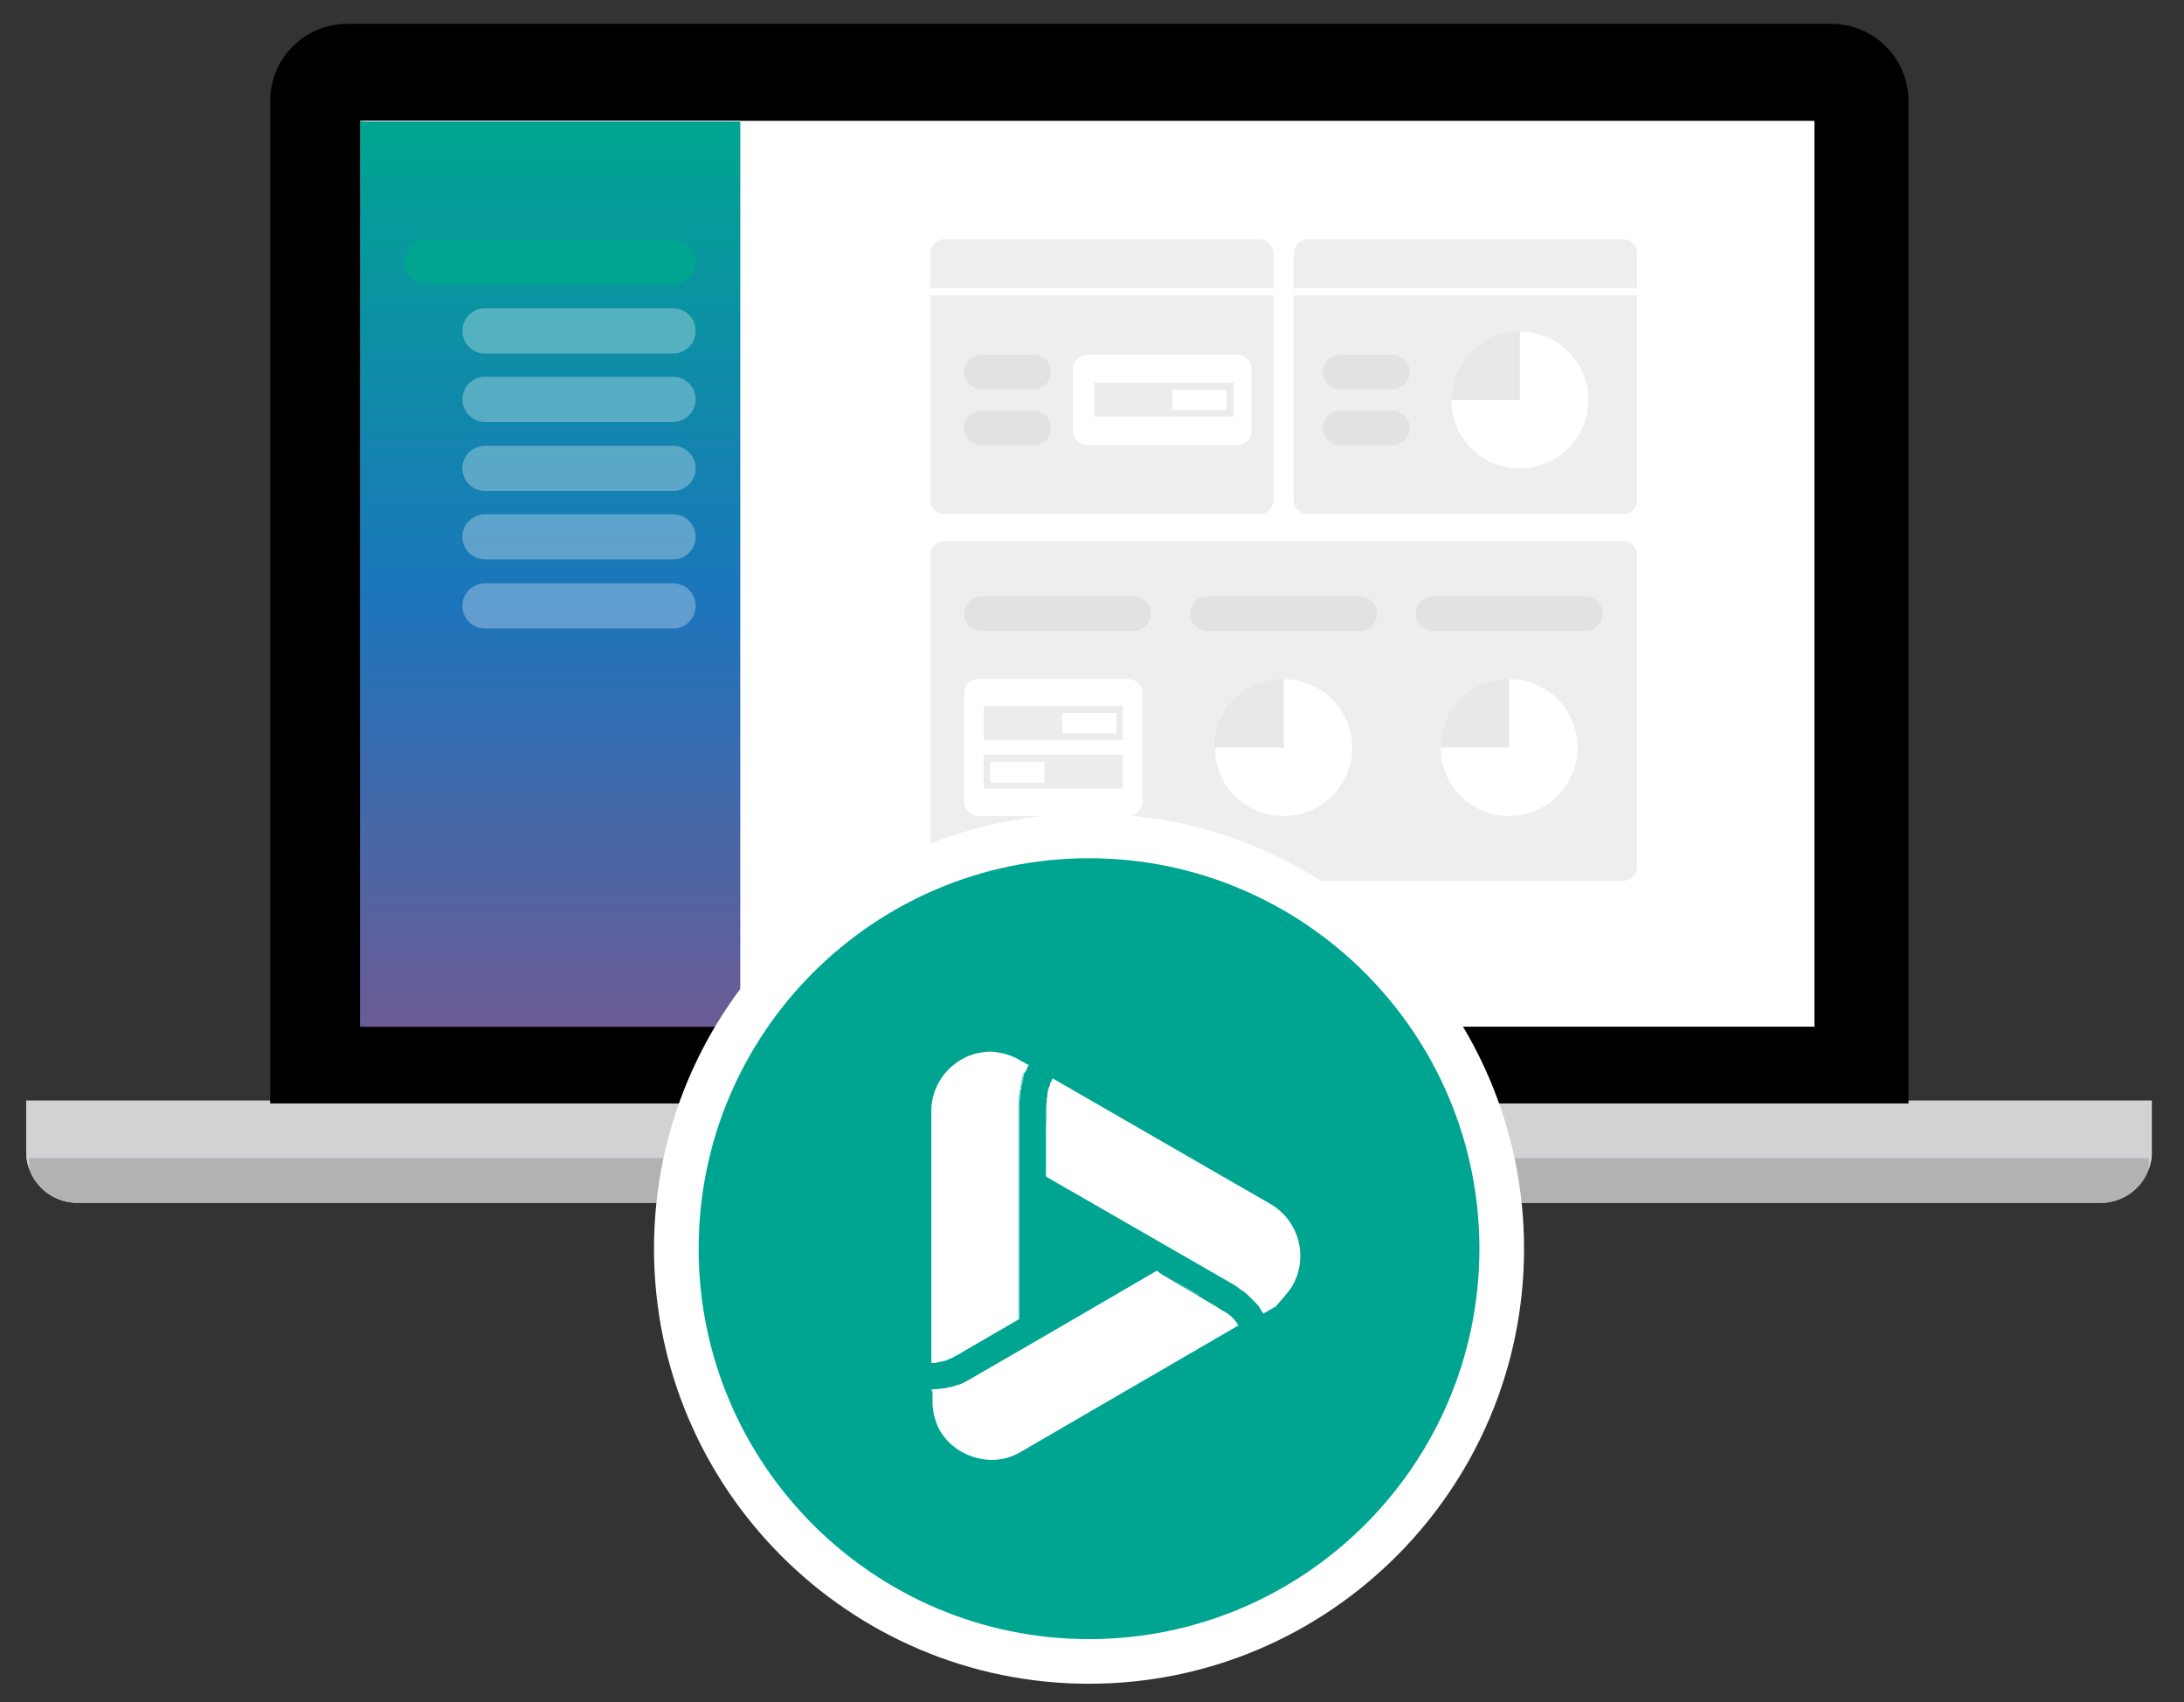 <?xml version="1.0" encoding="utf-8"?>
<!-- Generator: Adobe Illustrator 25.4.1, SVG Export Plug-In . SVG Version: 6.00 Build 0)  -->
<svg version="1.1" id="Layer_1" xmlns="http://www.w3.org/2000/svg" xmlns:xlink="http://www.w3.org/1999/xlink" x="0px" y="0px"
	 viewBox="0 0 367 286" style="enable-background:new 0 0 367 286;" xml:space="preserve">
<rect x="0" y="0" width="367" height="286" fill="#333333" stroke="none"/>
<style type="text/css">
	.st0{fill:#D2D1D3;}
	.st1{clip-path:url(#SVGID_00000142878218187004234730000012362705731544554384_);fill:#B3B2B3;}
	.st2{clip-path:url(#SVGID_00000142878218187004234730000012362705731544554384_);fill:#D2D1D3;}
	.st3{fill:#FFFFFF;}
	
		.st4{clip-path:url(#SVGID_00000006686786297188746110000006951980977227680179_);fill:url(#SVGID_00000080905087878197578040000017277902417068199070_);}
	.st5{fill:#00A591;}
	.st6{opacity:0.3;}
	.st7{clip-path:url(#SVGID_00000149354241794860786800000010833620768758888856_);fill:#FFFFFF;}
	.st8{clip-path:url(#SVGID_00000032643477222003218490000017939648671870741129_);fill:#FFFFFF;}
	.st9{clip-path:url(#SVGID_00000128482294318753341800000013863007147230664359_);fill:#FFFFFF;}
	.st10{clip-path:url(#SVGID_00000011033198647360134000000013852280039492735129_);fill:#FFFFFF;}
	.st11{clip-path:url(#SVGID_00000078044937091876373710000007716473134339358349_);fill:#FFFFFF;}
	.st12{clip-path:url(#SVGID_00000126322659883189595010000010697608351058113212_);fill:#C6C6C6;}
	.st13{clip-path:url(#SVGID_00000065757637677654325110000003173272239501307577_);fill:#C6C6C6;}
	.st14{clip-path:url(#SVGID_00000150098110152278497130000004399926295934454661_);fill:#C6C6C6;}
	.st15{opacity:0.2;}
	.st16{clip-path:url(#SVGID_00000072963916281300962040000000030815946446523798_);fill:#B2B2B2;}
	.st17{clip-path:url(#SVGID_00000069384289954413006270000004116724663946671799_);fill:#B2B2B2;}
	.st18{clip-path:url(#SVGID_00000015347639141346436290000015510056064625069724_);fill:#B2B2B2;}
	.st19{clip-path:url(#SVGID_00000093139876180616206960000003906408725202156953_);fill:#B2B2B2;}
	.st20{clip-path:url(#SVGID_00000124141119847718407310000004372913009121953950_);fill:#B2B2B2;}
	.st21{clip-path:url(#SVGID_00000109005565455127084900000018117243570656477873_);fill:#B2B2B2;}
	.st22{clip-path:url(#SVGID_00000119830227942729737740000006664728774958831016_);fill:#B2B2B2;}
	.st23{opacity:0.3;clip-path:url(#SVGID_00000037654100672481331980000012557471897343180172_);}
	.st24{clip-path:url(#SVGID_00000180333798292158718510000009153922469878222745_);fill:#B2B2B2;}
	.st25{opacity:0.3;clip-path:url(#SVGID_00000008868740376199972170000018129605148698507165_);}
	.st26{clip-path:url(#SVGID_00000107562286217799462640000005928409816973627299_);fill:#B2B2B2;}
	.st27{opacity:0.3;clip-path:url(#SVGID_00000099655714479157780620000018189611740473763255_);}
	.st28{clip-path:url(#SVGID_00000060747539772640031730000006802634820916926620_);fill:#B2B2B2;}
	.st29{opacity:0.25;}
	.st30{clip-path:url(#SVGID_00000183966423569568337030000005365302989757748107_);fill:#B2B2B2;}
	.st31{clip-path:url(#SVGID_00000174575238166328565230000014243512747075602082_);fill:#B2B2B2;}
	.st32{clip-path:url(#SVGID_00000082334369538480505380000004213450079309095869_);fill:#B2B2B2;}
	.st33{fill:#00A592;}
</style>
<g>
	<g>
		<path class="st0" d="M4.4,184.9v8.6c0,4.8,3.9,8.6,8.6,8.6h340c4.8,0,8.6-3.9,8.6-8.6v-8.6H4.4z"/>
	</g>
	<g>
		<defs>
			<path id="SVGID_1_" d="M4.4,184.9v8.6c0,4.8,3.9,8.6,8.6,8.6h340c4.8,0,8.6-3.9,8.6-8.6v-8.6H4.4z"/>
		</defs>
		<clipPath id="SVGID_00000002351354308177637790000009665059556488038016_">
			<use xlink:href="#SVGID_1_"  style="overflow:visible;"/>
		</clipPath>
		
			<rect x="4.4" y="194" style="clip-path:url(#SVGID_00000002351354308177637790000009665059556488038016_);fill:#B3B2B3;" width="357.3" height="17.3"/>
		<path style="clip-path:url(#SVGID_00000002351354308177637790000009665059556488038016_);fill:#D2D1D3;" d="M362.2,211.9H3.8
			v-18.3h358.4V211.9z M4.9,210.8h356.2v-16.2H4.9V210.8z"/>
	</g>
	<g>
		<path d="M45.4,185.4V17c0-7.2,5.8-13,13-13h249.3c7.2,0,13,5.8,13,13v168.4H45.4z"/>
	</g>
	<rect x="61" y="20.3" class="st3" width="243.9" height="152.2"/>
	<g>
		<defs>
			<rect id="SVGID_00000026159712079261959120000015476802561198078126_" x="60.5" y="20.3" width="63.9" height="152.2"/>
		</defs>
		<clipPath id="SVGID_00000034086394397182360980000012407637610731692719_">
			<use xlink:href="#SVGID_00000026159712079261959120000015476802561198078126_"  style="overflow:visible;"/>
		</clipPath>
		
			<linearGradient id="SVGID_00000090252392785973906230000009995300185769009295_" gradientUnits="userSpaceOnUse" x1="-358.635" y1="686.577" x2="-357.635" y2="686.577" gradientTransform="matrix(0 152.197 152.197 0 -104402.781 54603.539)">
			<stop  offset="0" style="stop-color:#FFFFFF"/>
			<stop  offset="0" style="stop-color:#00A591"/>
			<stop  offset="0.525" style="stop-color:#1C75BC"/>
			<stop  offset="0.999" style="stop-color:#6C5B95"/>
			<stop  offset="1" style="stop-color:#6C5B95"/>
		</linearGradient>
		
			<rect x="60.5" y="20.3" style="clip-path:url(#SVGID_00000034086394397182360980000012407637610731692719_);fill:url(#SVGID_00000090252392785973906230000009995300185769009295_);" width="63.9" height="152.2"/>
	</g>
	<g>
		<path class="st5" d="M71.7,40.2c-2.1,0-3.8,1.7-3.8,3.8c0,2.1,1.7,3.8,3.8,3.8h41.4c2.1,0,3.8-1.7,3.8-3.8c0-2.1-1.7-3.8-3.8-3.8
			H71.7z"/>
		<g class="st6">
			<g>
				<defs>
					<rect id="SVGID_00000018928429078589372940000014603932312069762182_" x="68.7" y="44.8" width="57.2" height="15.6"/>
				</defs>
				<clipPath id="SVGID_00000121971675515532041040000015148860465285303202_">
					<use xlink:href="#SVGID_00000018928429078589372940000014603932312069762182_"  style="overflow:visible;"/>
				</clipPath>
				<path style="clip-path:url(#SVGID_00000121971675515532041040000015148860465285303202_);fill:#FFFFFF;" d="M81.5,51.8
					c-2.1,0-3.8,1.7-3.8,3.8c0,2.1,1.7,3.8,3.8,3.8h31.6c2.1,0,3.8-1.7,3.8-3.8c0-2.1-1.7-3.8-3.8-3.8H81.5z"/>
			</g>
		</g>
		<g class="st6">
			<g>
				<defs>
					<rect id="SVGID_00000016789382675764966200000007631955570148980915_" x="68.7" y="56.3" width="57.2" height="15.6"/>
				</defs>
				<clipPath id="SVGID_00000083059145250169522860000013375213975062339254_">
					<use xlink:href="#SVGID_00000016789382675764966200000007631955570148980915_"  style="overflow:visible;"/>
				</clipPath>
				<path style="clip-path:url(#SVGID_00000083059145250169522860000013375213975062339254_);fill:#FFFFFF;" d="M81.5,63.3
					c-2.1,0-3.8,1.7-3.8,3.8c0,2.1,1.7,3.8,3.8,3.8h31.6c2.1,0,3.8-1.7,3.8-3.8c0-2.1-1.7-3.8-3.8-3.8H81.5z"/>
			</g>
		</g>
		<g class="st6">
			<g>
				<defs>
					<rect id="SVGID_00000120533361037667428970000008896978587711822011_" x="68.7" y="67.9" width="57.2" height="15.6"/>
				</defs>
				<clipPath id="SVGID_00000049937178981612121750000010234642206503642271_">
					<use xlink:href="#SVGID_00000120533361037667428970000008896978587711822011_"  style="overflow:visible;"/>
				</clipPath>
				<path style="clip-path:url(#SVGID_00000049937178981612121750000010234642206503642271_);fill:#FFFFFF;" d="M81.5,74.9
					c-2.1,0-3.8,1.7-3.8,3.8c0,2.1,1.7,3.8,3.8,3.8h31.6c2.1,0,3.8-1.7,3.8-3.8c0-2.1-1.7-3.8-3.8-3.8H81.5z"/>
			</g>
		</g>
		<g class="st6">
			<g>
				<defs>
					<rect id="SVGID_00000159451312409367518770000011010085549617243268_" x="68.7" y="79.4" width="57.2" height="15.6"/>
				</defs>
				<clipPath id="SVGID_00000066500020893527630060000005399301878610480278_">
					<use xlink:href="#SVGID_00000159451312409367518770000011010085549617243268_"  style="overflow:visible;"/>
				</clipPath>
				<path style="clip-path:url(#SVGID_00000066500020893527630060000005399301878610480278_);fill:#FFFFFF;" d="M81.5,86.4
					c-2.1,0-3.8,1.7-3.8,3.8c0,2.1,1.7,3.8,3.8,3.8h31.6c2.1,0,3.8-1.7,3.8-3.8c0-2.1-1.7-3.8-3.8-3.8H81.5z"/>
			</g>
		</g>
		<g class="st6">
			<g>
				<defs>
					<rect id="SVGID_00000178918956060289617740000016736601577058795692_" x="68.7" y="91" width="57.2" height="15.6"/>
				</defs>
				<clipPath id="SVGID_00000172409719125327036970000017230908845920092834_">
					<use xlink:href="#SVGID_00000178918956060289617740000016736601577058795692_"  style="overflow:visible;"/>
				</clipPath>
				<path style="clip-path:url(#SVGID_00000172409719125327036970000017230908845920092834_);fill:#FFFFFF;" d="M81.5,98
					c-2.1,0-3.8,1.7-3.8,3.8c0,2.1,1.7,3.8,3.8,3.8h31.6c2.1,0,3.8-1.7,3.8-3.8c0-2.1-1.7-3.8-3.8-3.8H81.5z"/>
			</g>
		</g>
		<g class="st6">
			<g>
				<defs>
					<rect id="SVGID_00000160879905938360790120000009895444657288457897_" x="147.3" y="33.2" width="75.7" height="54.1"/>
				</defs>
				<clipPath id="SVGID_00000171715538366580988150000006345124007410187697_">
					<use xlink:href="#SVGID_00000160879905938360790120000009895444657288457897_"  style="overflow:visible;"/>
				</clipPath>
				<path style="clip-path:url(#SVGID_00000171715538366580988150000006345124007410187697_);fill:#C6C6C6;" d="M158.7,40.2
					c-1.3,0-2.4,1.1-2.4,2.4V84c0,1.3,1.1,2.4,2.4,2.4h52.9c1.3,0,2.4-1.1,2.4-2.4V42.6c0-1.3-1.1-2.4-2.4-2.4H158.7z"/>
			</g>
		</g>
		<g class="st6">
			<g>
				<defs>
					<rect id="SVGID_00000163058370148021714320000014458728419054171011_" x="208.4" y="33.2" width="75.7" height="54.1"/>
				</defs>
				<clipPath id="SVGID_00000157303587165266532940000000310125402139791745_">
					<use xlink:href="#SVGID_00000163058370148021714320000014458728419054171011_"  style="overflow:visible;"/>
				</clipPath>
				<path style="clip-path:url(#SVGID_00000157303587165266532940000000310125402139791745_);fill:#C6C6C6;" d="M219.8,40.2
					c-1.3,0-2.4,1.1-2.4,2.4V84c0,1.3,1.1,2.4,2.4,2.4h52.9c1.3,0,2.4-1.1,2.4-2.4V42.6c0-1.3-1.1-2.4-2.4-2.4H219.8z"/>
			</g>
		</g>
		<g class="st6">
			<g>
				<defs>
					<rect id="SVGID_00000132786535350277864660000003838898098076307585_" x="147.3" y="83.9" width="136.8" height="65.1"/>
				</defs>
				<clipPath id="SVGID_00000103946160894257747720000005146639054782479270_">
					<use xlink:href="#SVGID_00000132786535350277864660000003838898098076307585_"  style="overflow:visible;"/>
				</clipPath>
				<path style="clip-path:url(#SVGID_00000103946160894257747720000005146639054782479270_);fill:#C6C6C6;" d="M158.7,90.9
					c-1.3,0-2.4,1.1-2.4,2.4v52.3c0,1.3,1.1,2.4,2.4,2.4h114c1.3,0,2.4-1.1,2.4-2.4V93.3c0-1.3-1.1-2.4-2.4-2.4H158.7z"/>
			</g>
		</g>
		<g class="st15">
			<g>
				<defs>
					<rect id="SVGID_00000163047528329610792490000011213677481889972920_" x="213.3" y="52.6" width="32.6" height="13.8"/>
				</defs>
				<clipPath id="SVGID_00000118378675964382023070000010921796369917907110_">
					<use xlink:href="#SVGID_00000163047528329610792490000011213677481889972920_"  style="overflow:visible;"/>
				</clipPath>
				<path style="clip-path:url(#SVGID_00000118378675964382023070000010921796369917907110_);fill:#B2B2B2;" d="M225.2,59.6
					c-1.6,0-2.9,1.3-2.9,2.9c0,1.6,1.3,2.9,2.9,2.9h8.8c1.6,0,2.9-1.3,2.9-2.9c0-1.6-1.3-2.9-2.9-2.9H225.2z"/>
			</g>
		</g>
		<g class="st15">
			<g>
				<defs>
					<rect id="SVGID_00000038383546696053049490000016462803481588362154_" x="153" y="52.6" width="32.6" height="13.8"/>
				</defs>
				<clipPath id="SVGID_00000003092178399631816720000007885788149823830946_">
					<use xlink:href="#SVGID_00000038383546696053049490000016462803481588362154_"  style="overflow:visible;"/>
				</clipPath>
				<path style="clip-path:url(#SVGID_00000003092178399631816720000007885788149823830946_);fill:#B2B2B2;" d="M164.9,59.6
					c-1.6,0-2.9,1.3-2.9,2.9c0,1.6,1.3,2.9,2.9,2.9h8.8c1.6,0,2.9-1.3,2.9-2.9c0-1.6-1.3-2.9-2.9-2.9H164.9z"/>
			</g>
		</g>
		<g class="st15">
			<g>
				<defs>
					<rect id="SVGID_00000036934197523627763880000003311361787042549163_" x="213.3" y="62" width="32.6" height="13.8"/>
				</defs>
				<clipPath id="SVGID_00000175286640727185340000000005478367174701555371_">
					<use xlink:href="#SVGID_00000036934197523627763880000003311361787042549163_"  style="overflow:visible;"/>
				</clipPath>
				<path style="clip-path:url(#SVGID_00000175286640727185340000000005478367174701555371_);fill:#B2B2B2;" d="M225.2,69
					c-1.6,0-2.9,1.3-2.9,2.9c0,1.6,1.3,2.9,2.9,2.9h8.8c1.6,0,2.9-1.3,2.9-2.9c0-1.6-1.3-2.9-2.9-2.9H225.2z"/>
			</g>
		</g>
		<g class="st15">
			<g>
				<defs>
					<rect id="SVGID_00000081638122416202572180000011844943746121677708_" x="153" y="62" width="32.6" height="13.8"/>
				</defs>
				<clipPath id="SVGID_00000183242279278115141640000016833579902287133073_">
					<use xlink:href="#SVGID_00000081638122416202572180000011844943746121677708_"  style="overflow:visible;"/>
				</clipPath>
				<path style="clip-path:url(#SVGID_00000183242279278115141640000016833579902287133073_);fill:#B2B2B2;" d="M164.9,69
					c-1.6,0-2.9,1.3-2.9,2.9c0,1.6,1.3,2.9,2.9,2.9h8.8c1.6,0,2.9-1.3,2.9-2.9c0-1.6-1.3-2.9-2.9-2.9H164.9z"/>
			</g>
		</g>
		<g class="st15">
			<g>
				<defs>
					<rect id="SVGID_00000013182987264946846740000012111717314569016212_" x="153" y="93.2" width="49.4" height="13.8"/>
				</defs>
				<clipPath id="SVGID_00000114042239910214455340000014961969135128261298_">
					<use xlink:href="#SVGID_00000013182987264946846740000012111717314569016212_"  style="overflow:visible;"/>
				</clipPath>
				<path style="clip-path:url(#SVGID_00000114042239910214455340000014961969135128261298_);fill:#B2B2B2;" d="M164.9,100.2
					c-1.6,0-2.9,1.3-2.9,2.9c0,1.6,1.3,2.9,2.9,2.9h25.6c1.6,0,2.9-1.3,2.9-2.9c0-1.6-1.3-2.9-2.9-2.9H164.9z"/>
			</g>
		</g>
		<g class="st15">
			<g>
				<defs>
					<rect id="SVGID_00000109741553725733321890000007076621847063078796_" x="190.9" y="93.2" width="49.4" height="13.8"/>
				</defs>
				<clipPath id="SVGID_00000044888586141089715140000007723333133102658189_">
					<use xlink:href="#SVGID_00000109741553725733321890000007076621847063078796_"  style="overflow:visible;"/>
				</clipPath>
				<path style="clip-path:url(#SVGID_00000044888586141089715140000007723333133102658189_);fill:#B2B2B2;" d="M202.9,100.2
					c-1.6,0-2.9,1.3-2.9,2.9c0,1.6,1.3,2.9,2.9,2.9h25.6c1.6,0,2.9-1.3,2.9-2.9c0-1.6-1.3-2.9-2.9-2.9H202.9z"/>
			</g>
		</g>
		<g class="st15">
			<g>
				<defs>
					<rect id="SVGID_00000168075849320311725820000015818690380342716567_" x="228.9" y="93.2" width="49.4" height="13.8"/>
				</defs>
				<clipPath id="SVGID_00000172400485085524553690000002482485339458966460_">
					<use xlink:href="#SVGID_00000168075849320311725820000015818690380342716567_"  style="overflow:visible;"/>
				</clipPath>
				<path style="clip-path:url(#SVGID_00000172400485085524553690000002482485339458966460_);fill:#B2B2B2;" d="M240.8,100.2
					c-1.6,0-2.9,1.3-2.9,2.9c0,1.6,1.3,2.9,2.9,2.9h25.6c1.6,0,2.9-1.3,2.9-2.9c0-1.6-1.3-2.9-2.9-2.9H240.8z"/>
			</g>
		</g>
		<path class="st3" d="M255.4,78.7c6.4,0,11.5-5.2,11.5-11.5c0-6.4-5.2-11.5-11.5-11.5c-6.4,0-11.5,5.2-11.5,11.5
			C243.9,73.6,249,78.7,255.4,78.7"/>
	</g>
	<g>
		<defs>
			<path id="SVGID_00000126292368301880881190000009041945376455848838_" d="M243.9,67.2c0,6.4,5.2,11.5,11.5,11.5
				c6.4,0,11.5-5.2,11.5-11.5c0-6.4-5.2-11.5-11.5-11.5C249,55.7,243.9,60.9,243.9,67.2"/>
		</defs>
		<clipPath id="SVGID_00000031885880703014598140000006185752966309470114_">
			<use xlink:href="#SVGID_00000126292368301880881190000009041945376455848838_"  style="overflow:visible;"/>
		</clipPath>
		<g style="opacity:0.3;clip-path:url(#SVGID_00000031885880703014598140000006185752966309470114_);">
			<g>
				<defs>
					<rect id="SVGID_00000176003270486944167570000015444428671994233504_" x="220.8" y="41.3" width="43.6" height="26.9"/>
				</defs>
				<clipPath id="SVGID_00000065045913959148669090000006713826532413074569_">
					<use xlink:href="#SVGID_00000176003270486944167570000015444428671994233504_"  style="overflow:visible;"/>
				</clipPath>
				
					<rect x="229.8" y="48.3" style="clip-path:url(#SVGID_00000065045913959148669090000006713826532413074569_);fill:#B2B2B2;" width="25.6" height="18.9"/>
			</g>
		</g>
	</g>
	<g>
		<path class="st3" d="M215.7,137.1c6.4,0,11.5-5.2,11.5-11.5c0-6.4-5.2-11.5-11.5-11.5c-6.4,0-11.5,5.2-11.5,11.5
			C204.1,132,209.3,137.1,215.7,137.1"/>
	</g>
	<g>
		<defs>
			<path id="SVGID_00000121265041857503579940000013229305704466629285_" d="M204.1,125.6c0,6.4,5.2,11.5,11.5,11.5
				c6.4,0,11.5-5.2,11.5-11.5c0-6.4-5.2-11.5-11.5-11.5C209.3,114.1,204.1,119.2,204.1,125.6"/>
		</defs>
		<clipPath id="SVGID_00000021080145745909965700000006892530775284694662_">
			<use xlink:href="#SVGID_00000121265041857503579940000013229305704466629285_"  style="overflow:visible;"/>
		</clipPath>
		<g style="opacity:0.3;clip-path:url(#SVGID_00000021080145745909965700000006892530775284694662_);">
			<g>
				<defs>
					<rect id="SVGID_00000113329480304724784640000006723923215656576649_" x="181.1" y="99.7" width="43.6" height="26.9"/>
				</defs>
				<clipPath id="SVGID_00000132797048465829637040000010678211702164718477_">
					<use xlink:href="#SVGID_00000113329480304724784640000006723923215656576649_"  style="overflow:visible;"/>
				</clipPath>
				
					<rect x="190.1" y="106.7" style="clip-path:url(#SVGID_00000132797048465829637040000010678211702164718477_);fill:#B2B2B2;" width="25.6" height="18.9"/>
			</g>
		</g>
	</g>
	<g>
		<path class="st3" d="M253.6,137.1c6.4,0,11.5-5.2,11.5-11.5c0-6.4-5.2-11.5-11.5-11.5c-6.4,0-11.5,5.2-11.5,11.5
			C242.1,132,247.2,137.1,253.6,137.1"/>
	</g>
	<g>
		<defs>
			<path id="SVGID_00000062162738467685658890000010568696413513312699_" d="M242.1,125.6c0,6.4,5.2,11.5,11.5,11.5
				c6.4,0,11.5-5.2,11.5-11.5c0-6.4-5.2-11.5-11.5-11.5C247.2,114.1,242.1,119.2,242.1,125.6"/>
		</defs>
		<clipPath id="SVGID_00000083803333973286408440000011615014126024576389_">
			<use xlink:href="#SVGID_00000062162738467685658890000010568696413513312699_"  style="overflow:visible;"/>
		</clipPath>
		<g style="opacity:0.3;clip-path:url(#SVGID_00000083803333973286408440000011615014126024576389_);">
			<g>
				<defs>
					<rect id="SVGID_00000174596053182122890480000017725459888446363812_" x="219" y="99.7" width="43.6" height="26.9"/>
				</defs>
				<clipPath id="SVGID_00000047781597141407601860000013724284840716457859_">
					<use xlink:href="#SVGID_00000174596053182122890480000017725459888446363812_"  style="overflow:visible;"/>
				</clipPath>
				
					<rect x="228" y="106.7" style="clip-path:url(#SVGID_00000047781597141407601860000013724284840716457859_);fill:#B2B2B2;" width="25.6" height="18.9"/>
			</g>
		</g>
	</g>
	<rect x="156.3" y="48.4" class="st3" width="118.8" height="1.2"/>
	<g>
		<path class="st3" d="M182.7,59.6c-1.3,0-2.4,1.1-2.4,2.4v10.4c0,1.3,1.1,2.4,2.4,2.4h25.2c1.3,0,2.4-1.1,2.4-2.4V62
			c0-1.3-1.1-2.4-2.4-2.4H182.7z"/>
		<path class="st3" d="M164.4,114.1c-1.3,0-2.4,1.1-2.4,2.4v18.2c0,1.3,1.1,2.4,2.4,2.4h25.2c1.3,0,2.4-1.1,2.4-2.4v-18.2
			c0-1.3-1.1-2.4-2.4-2.4H164.4z"/>
		<g class="st29">
			<g>
				<defs>
					<rect id="SVGID_00000165203340218109211730000010760187341459341988_" x="182.9" y="55.4" width="31.4" height="23.7"/>
				</defs>
				<clipPath id="SVGID_00000101076717832988090870000015056884667437679764_">
					<use xlink:href="#SVGID_00000165203340218109211730000010760187341459341988_"  style="overflow:visible;"/>
				</clipPath>
				<path style="clip-path:url(#SVGID_00000101076717832988090870000015056884667437679764_);fill:#B2B2B2;" d="M206.1,68.9h-9.1
					v-3.4h9.1V68.9z M207.3,70v-0.8v-0.3v-3.4v-0.6v-0.6h-10.2h-13.2V70h13.2H207.3z"/>
			</g>
		</g>
		<g class="st29">
			<g>
				<defs>
					<rect id="SVGID_00000085239029849842007650000001116508616512749471_" x="164.3" y="109.6" width="31.4" height="23.7"/>
				</defs>
				<clipPath id="SVGID_00000049192122586599022690000003631452153415215534_">
					<use xlink:href="#SVGID_00000085239029849842007650000001116508616512749471_"  style="overflow:visible;"/>
				</clipPath>
				<path style="clip-path:url(#SVGID_00000049192122586599022690000003631452153415215534_);fill:#B2B2B2;" d="M187.6,123.2h-9.1
					v-3.4h9.1V123.2z M188.7,124.3v-0.8v-0.3v-3.4v-0.6v-0.6h-10.2h-13.2v5.7h13.2H188.7z"/>
			</g>
		</g>
		<g class="st29">
			<g>
				<defs>
					<rect id="SVGID_00000049221903195040044550000015855266785227688071_" x="158.3" y="117.9" width="31.4" height="23.7"/>
				</defs>
				<clipPath id="SVGID_00000001636036246666610350000006820630043335522456_">
					<use xlink:href="#SVGID_00000049221903195040044550000015855266785227688071_"  style="overflow:visible;"/>
				</clipPath>
				<path style="clip-path:url(#SVGID_00000001636036246666610350000006820630043335522456_);fill:#B2B2B2;" d="M166.4,131.5h9.1
					V128h-9.1V131.5z M165.3,132.6v-0.8v-0.3V128v-0.6v-0.6h10.2h13.2v5.7h-13.2H165.3z"/>
			</g>
		</g>
		<path class="st33" d="M183,279.2c38.3,0,69.4-31.1,69.4-69.4s-31.1-69.4-69.4-69.4s-69.4,31.1-69.4,69.4S144.7,279.2,183,279.2"/>
		<path class="st3" d="M183,282.9c-40.3,0-73.1-32.8-73.1-73.1s32.8-73.1,73.1-73.1s73.1,32.8,73.1,73.1S223.3,282.9,183,282.9z
			 M183,144.2c-36.2,0-65.6,29.4-65.6,65.6c0,36.2,29.4,65.6,65.6,65.6s65.6-29.4,65.6-65.6C248.6,173.7,219.2,144.2,183,144.2z"/>
		<path class="st3" d="M217.2,216c2.7-4.8,1.1-10.9-3.7-13.7l-36.6-21.1l-0.1,0.2l-0.2,0.4l-0.1,0.1v0.1l-0.1,0.4v0.1l-0.1,0.1
			l-0.2,0.6l-0.1,0.7v0.2l-0.1,0.6v0.3c0,0.3-0.1,0.7-0.1,1v11.7l19.8,11.4l11.3,6.5c0.3,0.2,0.7,0.4,1,0.6l0.1,0.1l0.8,0.6h0.1
			l0.1,0.1l0.7,0.6l0.1,0.1l0.6,0.6l0.1,0.1l0.6,0.6l0.1,0.1l0.5,0.6v0.1l0.4,0.6l0.2,0.3l2.1-1.2
			C215.3,218.4,216.4,217.3,217.2,216"/>
		<path class="st3" d="M208.1,222.7l-0.3-0.5l-0.1-0.1l-0.2-0.3l-0.3-0.3l-0.1-0.1l-0.3-0.3l-0.4-0.3l-0.1-0.1l-0.5-0.3l-0.6-0.3
			l-0.1-0.1l-0.6-0.4l-10-5.9l-18.9,11l-12.1,7c-0.3,0.2-0.7,0.4-1.1,0.6l-0.2,0.1l-0.1,0.1l-0.7,0.3l-0.4,0.1l-0.6,0.2l-0.3,0.1
			l-0.6,0.1h-0.1l-0.2,0.1l-0.7,0.1h-0.2l-0.8,0.1h-0.8v2.4c0.1,1.5,0.5,3,1.2,4.3c1.8,3.1,5.1,4.9,8.7,5c1.8,0,3.5-0.5,5-1.4
			L208.1,222.7z"/>
		<path class="st3" d="M172.3,180.1l0.2-0.4l0.1-0.3l0.2-0.3l0.1-0.1l-2.1-1.2c-1.4-0.7-2.8-1-4.3-1.1c-5.5,0-10,4.5-10,10v42.3h0.7
			l0.3-0.1l0.4-0.1h0.1l0.5-0.1l0.5-0.1l0.1-0.1c0.3-0.1,0.8-0.3,1.2-0.5l0.1-0.1l0.6-0.3l10.1-5.9v-35.8c0-0.4,0-0.9,0.1-1.3v-0.4
			l0.1-0.8l0.1-0.3v-0.2l0.1-0.6l0.1-0.3v-0.1l0.1-0.6l0.1-0.3v-0.1l0.1-0.5L172.3,180.1z"/>
		<path class="st3" d="M195.4,214.1l6,3.5l0.1,0L195.4,214.1z M156.5,233.4L156.5,233.4C156.5,233.4,156.5,233.5,156.5,233.4
			L156.5,233.4z"/>
		<path class="st3" d="M194.4,213.5l-18.9,11l-12.1,7c-0.3,0.2-0.7,0.4-1.1,0.6l-0.2,0.1l-0.1,0.1l-0.7,0.3l-0.4,0.1l-0.6,0.2
			l-0.3,0.1l-0.6,0.1h-0.1l-0.2,0.1l-0.7,0.1h-0.2l-0.8,0.1H157l-0.5,0.1v0.1c2.4,2.1,5.4,3.2,8.4,3.2c2.1,0,4.3-0.5,6.3-1.6
			l30.2-17.4l-6-3.5L194.4,213.5z"/>
		<path class="st3" d="M172.9,178.9L172.9,178.9l-0.1,0.1l-0.2,0.3l-0.1,0.3l-0.2,0.4l-0.3,0.3l-0.1,0.5v0.1l-0.1,0.3l-0.1,0.6v0.1
			l-0.1,0.3l-0.1,0.6v0.2l-0.1,0.3l-0.1,0.8v0.4c-0.1,0.4-0.1,0.9-0.1,1.3v35.8l-7.2,4.2v0l7.3-4.2v-35.8c0-0.4,0-0.9,0.1-1.3v-0.4
			l0.1-0.8l0.1-0.3v-0.2l0.1-0.6l0.1-0.3v-0.1l0.1-0.6l0.1-0.3v-0.1l0.1-0.5l0.2-0.4l0.2-0.4l0.1-0.3l0.2-0.3L172.9,178.9z"/>
		<path class="st3" d="M172.9,178.9c-5.3,1.5-9,6.3-9,11.8v35.1l7.2-4.2v-35.8c0-0.4,0-0.9,0.1-1.3v-0.4l0.1-0.8l0.1-0.3v-0.2
			l0.1-0.6l0.1-0.3v-0.1l0.1-0.6l0.1-0.3v-0.1l0.1-0.5l0.3-0.3l0.2-0.4l0.1-0.3l0.2-0.3L172.9,178.9z"/>
		<path class="st3" d="M175.8,188.8v8.8l19.8,11.4l11.3,6.5c0.3,0.2,0.7,0.4,1,0.6l0.1,0.1l0.8,0.6h0.1l0.1,0.1l0.7,0.6l0.1,0.1
			l0.6,0.6l0.1,0.1l0.6,0.6l0.1,0.1l0.5,0.6v0.1l0.4,0.6l0.2,0.3c1.5-5.4-0.8-11.2-5.6-14.1L175.8,188.8z"/>
	</g>
</g>
</svg>

